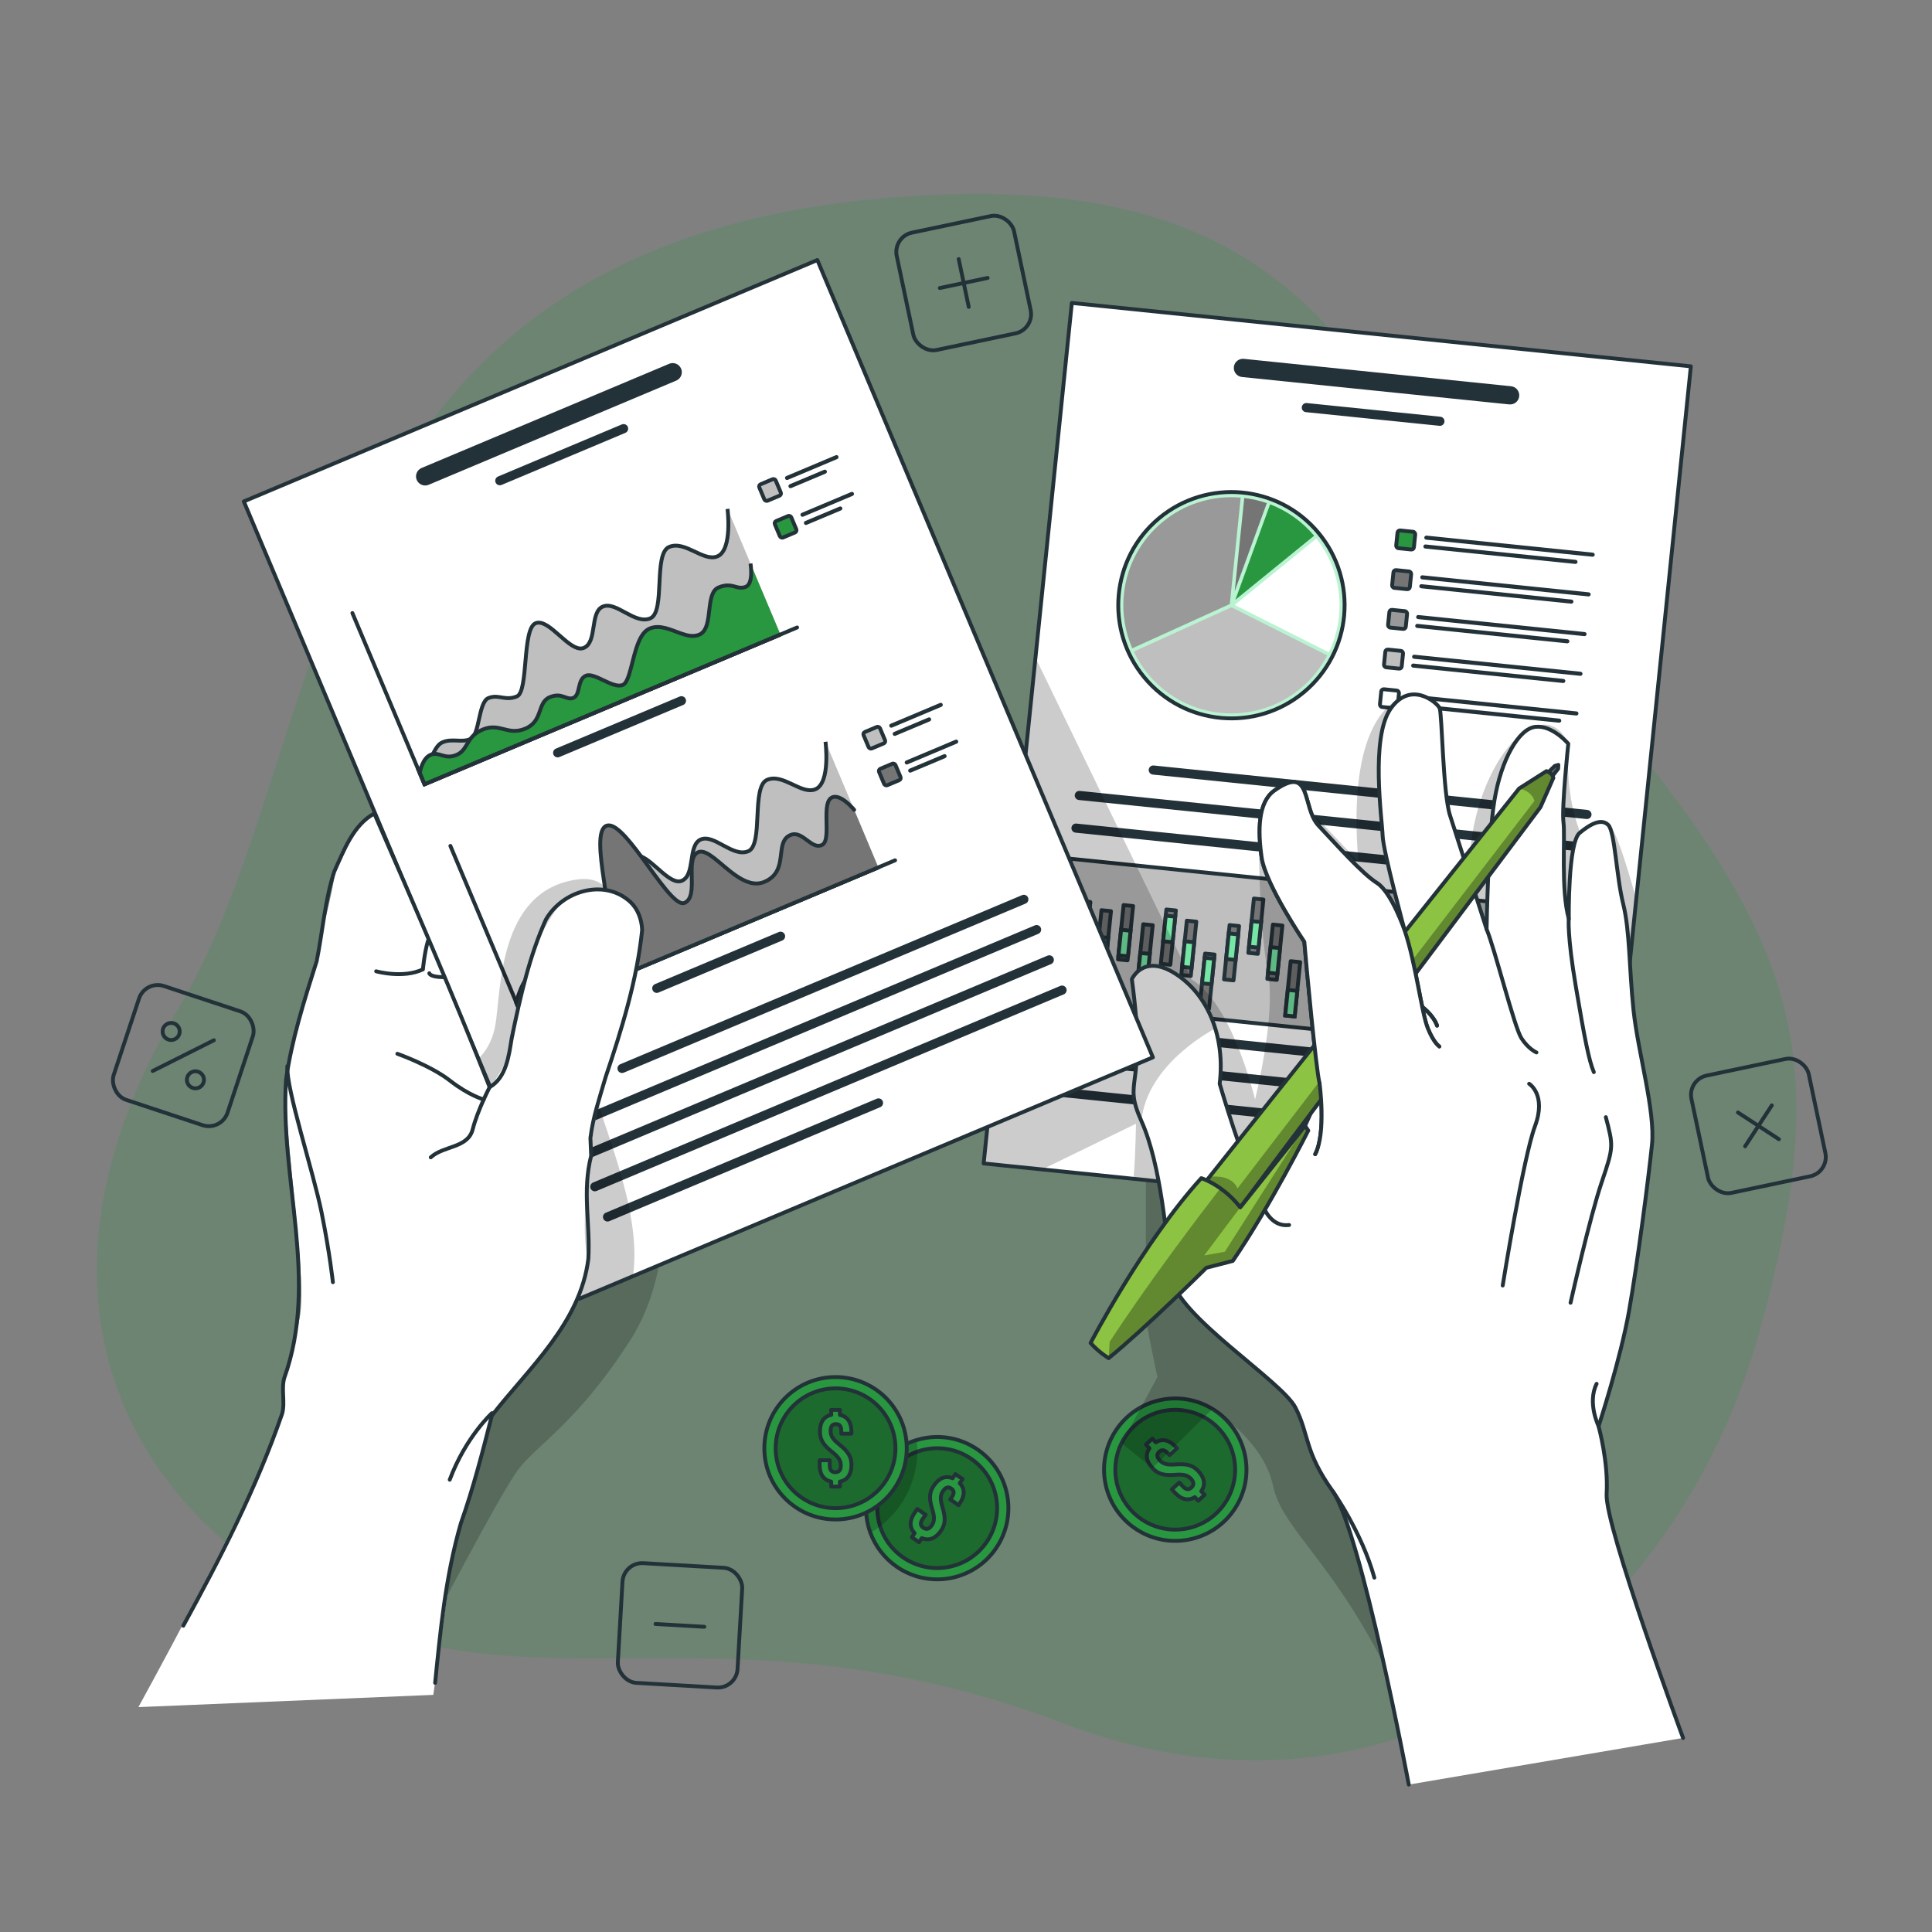 <svg xmlns="http://www.w3.org/2000/svg" xmlns:xlink="http://www.w3.org/1999/xlink" id="Ebene_1" data-name="Ebene 1" viewBox="0 0 500 500"><rect x="0" y="0" width="500" height="500" fill="#808080" stroke="none"/><defs><style>      .cls-1, .cls-2, .cls-3, .cls-4, .cls-5, .cls-6, .cls-7, .cls-8, .cls-9, .cls-10 {        stroke: #233239;      }      .cls-1, .cls-11, .cls-12, .cls-13 {        fill: #75e6a4;      }      .cls-1, .cls-4, .cls-5, .cls-10 {        stroke-miterlimit: 10;      }      .cls-2, .cls-3, .cls-6, .cls-7, .cls-8, .cls-9 {        stroke-linecap: round;        stroke-linejoin: round;      }      .cls-2, .cls-5 {        fill: none;      }      .cls-14 {        clip-path: url(#clippath-4);      }      .cls-15 {        opacity: .3;      }      .cls-3, .cls-16, .cls-10 {        fill: #289740;      }      .cls-17, .cls-18, .cls-8 {        fill: #fff;      }      .cls-18 {        opacity: .5;      }      .cls-4, .cls-19 {        fill: #bfbfbf;      }      .cls-20 {        fill: #233239;      }      .cls-21 {        clip-path: url(#clippath-1);      }      .cls-22 {        clip-path: url(#clippath-5);      }      .cls-23, .cls-9 {        fill: #757575;      }      .cls-24 {        clip-path: url(#clippath-3);      }      .cls-25 {        opacity: .2;      }      .cls-26, .cls-7 {        fill: #999;      }      .cls-12 {        opacity: .4;      }      .cls-6, .cls-27 {        fill: #8cc343;      }      .cls-28 {        clip-path: url(#clippath-2);      }      .cls-29 {        clip-path: url(#clippath);      }      .cls-13 {        opacity: 0;      }    </style><clipPath id="clippath"><path class="cls-3" d="M257.7,400.79c-5.78,8.37-17.26,10.46-25.63,4.68-3.23-2.24-5.52-5.32-6.8-8.74-2.01-5.45-1.43-11.76,2.12-16.9,2.48-3.58,6-6.01,9.87-7.16,5.18-1.56,10.98-.82,15.77,2.49,8.37,5.78,10.46,17.26,4.67,25.63Z"></path></clipPath><clipPath id="clippath-1"><polygon class="cls-8" points="437.59 94.81 423.46 232.69 414.77 317.51 293.33 305.07 269.7 302.65 254.57 301.1 267.98 170.2 277.39 78.4 437.59 94.81"></polygon></clipPath><clipPath id="clippath-2"><circle class="cls-1" cx="318.7" cy="156.65" r="29.29" transform="translate(-26.43 240.28) rotate(-39.8)"></circle></clipPath><clipPath id="clippath-3"><path class="cls-6" d="M401.99,201.35l-3.31,7.53-89.2,118.93-9.94-6.33,13.49-16.92,80.12-100.5,7.07-4.49s1.51.39,1.78,1.78Z"></path></clipPath><clipPath id="clippath-4"><path class="cls-6" d="M338.57,292.59s-9.95,19.76-19.53,33.74l-6.84,1.77s-15.7,15.6-25.28,23.39c0,0-2.46-1.43-4.68-3.93,0,0,13.6-26.12,28.65-42.65,0,0,2.19.67,4.94,2.62,1.63,1.16,3.47,2.76,5.15,4.94l16.77-21.1.83,1.22Z"></path></clipPath><clipPath id="clippath-5"><polygon class="cls-8" points="298.37 273.64 163.81 330.27 149.94 336.11 123.8 274 63.1 129.77 211.53 67.3 298.37 273.64"></polygon></clipPath></defs><g class="cls-25"><path class="cls-16" d="M228.25,51.32c124.04-11.05,124.24,58.93,180.13,124.13,55.89,65.2,67.85,94.75,46.78,169.91-21.07,75.15-92.06,134.07-179.89,100.69-87.83-33.38-138.14-1.32-193.54-30.97-55.4-29.64-75.97-86.91-35.42-154.41,40.55-67.5,29-195.73,181.94-209.35Z"></path></g><g><g><rect class="cls-2" x="233.89" y="57.72" width="31.03" height="31.03" rx="5.09" ry="5.09" transform="translate(-9.74 52.97) rotate(-11.89)"></rect><line class="cls-2" x1="248.11" y1="67.05" x2="250.71" y2="79.43"></line><line class="cls-2" x1="255.6" y1="71.93" x2="243.22" y2="74.54"></line></g><g><rect class="cls-2" x="439.57" y="275.85" width="31.03" height="31.03" rx="5.09" ry="5.09" transform="translate(-50.28 100.04) rotate(-11.89)"></rect><line class="cls-2" x1="458.54" y1="286.07" x2="451.63" y2="296.67"></line><line class="cls-2" x1="460.38" y1="294.83" x2="449.78" y2="287.91"></line></g><g><rect class="cls-2" x="160.44" y="405.13" width="31.03" height="31.03" rx="5.09" ry="5.09" transform="translate(24.54 -9.44) rotate(3.3)"></rect><line class="cls-2" x1="182.28" y1="421.01" x2="169.64" y2="420.28"></line></g><g><rect class="cls-2" x="31.92" y="257.68" width="31.03" height="31.03" rx="5.09" ry="5.09" transform="translate(88.32 -1.06) rotate(18.33)"></rect><line class="cls-2" x1="55.35" y1="269.22" x2="39.52" y2="277.17"></line><g><path class="cls-2" d="M46.27,265.95c.55,1.09.11,2.42-.98,2.97-1.09.55-2.42.11-2.97-.98-.55-1.09-.11-2.42.98-2.97,1.09-.55,2.42-.11,2.97.98Z"></path><path class="cls-2" d="M52.55,278.46c.55,1.09.11,2.42-.98,2.97-1.09.55-2.42.11-2.97-.98-.55-1.09-.11-2.42.98-2.97s2.42-.11,2.97.98Z"></path></g></g></g><g><path class="cls-16" d="M257.7,400.79c-5.78,8.37-17.26,10.46-25.63,4.68-3.23-2.24-5.52-5.32-6.8-8.74-2.01-5.45-1.43-11.76,2.12-16.9,2.48-3.58,6-6.01,9.87-7.16,5.18-1.56,10.98-.82,15.77,2.49,8.37,5.78,10.46,17.26,4.67,25.63Z"></path><g class="cls-29"><path class="cls-15" d="M255.3,399.13c-4.87,7.04-14.52,8.8-21.57,3.93s-8.8-14.52-3.93-21.57c4.87-7.04,14.52-8.8,21.57-3.93,7.04,4.87,8.8,14.52,3.93,21.57Z"></path><path class="cls-2" d="M255.3,399.13c-4.87,7.04-14.52,8.8-21.57,3.93s-8.8-14.52-3.93-21.57c4.87-7.04,14.52-8.8,21.57-3.93,7.04,4.87,8.8,14.52,3.93,21.57Z"></path><path class="cls-3" d="M246.52,382.57l.74-1.08,1.86,1.29-.74,1.08c1.39,1.45,1.35,3.26,0,5.22l-.31.46-2.15-1.49.41-.6c.72-1.03.57-1.71-.15-2.21-.72-.5-1.41-.39-2.12.64-.71,1.03-.8,2.04-.11,4.32.83,2.78.69,4.36-.46,6.01-1.36,1.96-3.08,2.64-4.92,1.85l-.73,1.06-1.86-1.29.73-1.06c-1.41-1.46-1.36-3.29,0-5.26l.69-.99,2.15,1.49-.79,1.14c-.72,1.03-.52,1.72.21,2.22s1.44.44,2.15-.59c.71-1.03.82-2.06.11-4.32-.85-2.76-.69-4.36.46-6.01,1.34-1.94,3.01-2.63,4.84-1.88Z"></path><path class="cls-25" d="M237.41,375.38c0,9.08-4.87,17.02-12.14,21.35-2.01-5.45-1.43-11.76,2.12-16.9,2.48-3.58,6-6.01,9.87-7.16.1.89.15,1.79.15,2.71Z"></path></g><path class="cls-2" d="M257.7,400.79c-5.78,8.37-17.26,10.46-25.63,4.68-3.23-2.24-5.52-5.32-6.8-8.74-2.01-5.45-1.43-11.76,2.12-16.9,2.48-3.58,6-6.01,9.87-7.16,5.18-1.56,10.98-.82,15.77,2.49,8.37,5.78,10.46,17.26,4.67,25.63Z"></path></g><g><circle class="cls-3" cx="216.24" cy="374.81" r="18.43"></circle><circle class="cls-15" cx="216.24" cy="374.81" r="15.5"></circle><circle class="cls-2" cx="216.24" cy="374.81" r="15.5"></circle><path class="cls-3" d="M215.11,366.18v-1.31h2.26v1.31c1.96.4,2.97,1.91,2.97,4.3v.55h-2.62v-.73c0-1.26-.5-1.74-1.38-1.74s-1.38.48-1.38,1.74.5,2.14,2.36,3.62c2.26,1.81,3.04,3.19,3.04,5.2,0,2.39-1.03,3.92-2.99,4.32v1.28h-2.26v-1.28c-1.99-.4-2.99-1.94-2.99-4.32v-1.21h2.62v1.38c0,1.26.55,1.71,1.43,1.71s1.43-.45,1.43-1.71-.5-2.16-2.36-3.62c-2.26-1.79-3.04-3.19-3.04-5.21,0-2.36.98-3.87,2.92-4.3Z"></path></g><g><circle class="cls-3" cx="304.15" cy="380.36" r="18.43" transform="translate(-180.19 431.23) rotate(-57.35)"></circle><path class="cls-15" d="M315.51,369.81c5.83,6.27,5.46,16.08-.81,21.91s-16.08,5.46-21.91-.81-5.46-16.08.81-21.91c6.27-5.83,16.08-5.46,21.91.81Z"></path><path class="cls-2" d="M315.51,369.81c5.83,6.27,5.46,16.08-.81,21.91s-16.08,5.46-21.91-.81-5.46-16.08.81-21.91c6.27-5.83,16.08-5.46,21.91.81Z"></path><path class="cls-3" d="M297.46,374.81l-.89-.96,1.66-1.54.89.96c1.71-1.04,3.47-.62,5.1,1.13l.38.41-1.92,1.78-.5-.53c-.86-.92-1.55-.93-2.19-.33-.64.6-.69,1.29.17,2.21.86.92,1.82,1.22,4.2,1.04,2.89-.21,4.4.27,5.77,1.74,1.63,1.75,1.91,3.58.75,5.2l.87.94-1.66,1.54-.87-.94c-1.73,1.06-3.51.62-5.13-1.13l-.82-.88,1.92-1.78.94,1.01c.86.92,1.57.88,2.21.28.64-.6.74-1.31-.11-2.23-.86-.92-1.84-1.24-4.2-1.04-2.87.23-4.4-.27-5.77-1.74-1.61-1.73-1.92-3.5-.79-5.13Z"></path></g><g><path class="cls-25" d="M296.57,300.25s-.08,38.24,0,40.47c.08,2.23,2.97,15.66,2.97,15.66l-9.28,17.11,7.99,6.44,15.55-15.29s13.24,8.18,15.66,19.88,16.83,20.22,31.78,52.62c14.95,32.4,32-72.5,32-72.5l-46.13-58.08-50.55-6.33Z"></path><g><polygon class="cls-17" points="437.59 94.81 423.46 232.69 414.77 317.51 293.33 305.07 269.7 302.65 254.57 301.1 267.98 170.2 277.39 78.4 437.59 94.81"></polygon><g class="cls-21"><path class="cls-20" d="M391.06,99.96l-69.15-7.09c-1.3-.13-2.46.81-2.59,2.11-.13,1.3.81,2.46,2.11,2.59l69.15,7.09c1.3.13,2.46-.81,2.59-2.11.13-1.3-.81-2.46-2.11-2.59Z"></path><path class="cls-20" d="M372.78,107.85l-34.58-3.54c-.65-.07-1.23.41-1.3,1.05-.07.65.41,1.23,1.05,1.3l34.58,3.54c.65.07,1.23-.41,1.3-1.05.07-.65-.41-1.23-1.05-1.3Z"></path><g><path class="cls-20" d="M410.83,209.61l-112.24-11.5c-.65-.07-1.23.41-1.3,1.05-.07.65.41,1.23,1.05,1.3l112.24,11.5c.65.07,1.23-.41,1.3-1.05s-.41-1.23-1.05-1.3Z"></path><path class="cls-20" d="M409.96,218.06l-130.51-13.37c-.65-.07-1.23.41-1.3,1.05-.07.65.41,1.23,1.05,1.3l130.51,13.37c.65.07,1.23-.41,1.3-1.05.07-.65-.41-1.23-1.05-1.3Z"></path><path class="cls-20" d="M372.55,222.77l-93.96-9.63c-.65-.07-1.23.41-1.3,1.05-.07.65.41,1.23,1.05,1.3l93.96,9.63c.65.07,1.23-.41,1.3-1.05s-.41-1.23-1.05-1.3Z"></path></g><rect class="cls-4" x="322.26" y="181.5" width="37.46" height="132.26" transform="translate(59.89 561.6) rotate(-84.15)"></rect><g><g><g><circle class="cls-11" cx="318.7" cy="156.65" r="29.29" transform="translate(-26.43 240.28) rotate(-39.8)"></circle><g class="cls-28"><circle class="cls-18" cx="318.7" cy="156.65" r="29.29" transform="translate(-26.43 240.28) rotate(-39.8)"></circle></g><circle class="cls-5" cx="318.7" cy="156.65" r="29.29" transform="translate(-26.43 240.28) rotate(-39.8)"></circle></g><g><path class="cls-17" d="M319.54,156.56l24.36,12.26c1.38-2.85,2.29-5.98,2.63-9.31.77-7.52-1.52-14.65-5.85-20.15l-21.14,17.21Z"></path><path class="cls-16" d="M319.7,155.24l20.4-16.6c-3.01-3.57-6.9-6.4-11.39-8.12l-3.68,10.1-5.32,14.62Z"></path><path class="cls-23" d="M322.01,128.88l-2.47,24.14,8.31-22.81c-1.86-.64-3.81-1.09-5.83-1.33Z"></path><path class="cls-26" d="M318.27,156.34l2.82-27.56c-15.18-1.31-28.67,9.8-30.23,25.01-.51,4.96.32,9.74,2.17,14l25.23-11.46Z"></path><path class="cls-19" d="M315.85,184.48c11.72,1.2,22.48-5.02,27.63-14.85l-24.79-12.47-25.27,11.48c4.06,8.54,12.34,14.81,22.43,15.84Z"></path></g></g><g><g><rect class="cls-10" x="361.49" y="137.45" width="4.61" height="4.61" rx=".63" ry=".63" transform="translate(16.14 -36.36) rotate(5.85)"></rect><g><path class="cls-20" d="M412.13,144.08l-43.05-4.41c-.29-.03-.5-.29-.47-.58.03-.29.29-.5.58-.47l43.05,4.41c.29.03.5.29.47.58-.03.29-.29.5-.58.47Z"></path><path class="cls-20" d="M407.68,145.94l-38.84-3.98c-.29-.03-.5-.29-.47-.58.03-.29.29-.5.58-.47l38.84,3.98c.29.03.5.29.47.58-.03.29-.29.5-.58.47Z"></path></g></g><g><rect class="cls-9" x="360.44" y="147.72" width="4.61" height="4.61" rx=".63" ry=".63" transform="translate(17.18 -36.2) rotate(5.85)"></rect><g><path class="cls-20" d="M411.08,154.35l-43.05-4.41c-.29-.03-.5-.29-.47-.58.03-.29.29-.5.58-.47l43.05,4.41c.29.03.5.29.47.58-.03.29-.29.5-.58.47Z"></path><path class="cls-20" d="M406.62,156.22l-38.84-3.98c-.29-.03-.5-.29-.47-.58.03-.29.29-.5.58-.47l38.84,3.98c.29.03.5.29.47.58-.03.29-.29.5-.58.47Z"></path></g></g><g><rect class="cls-7" x="359.39" y="157.99" width="4.61" height="4.61" rx=".63" ry=".63" transform="translate(18.22 -36.03) rotate(5.85)"></rect><g><path class="cls-20" d="M410.02,164.63l-43.05-4.41c-.29-.03-.5-.29-.47-.58.03-.29.29-.5.58-.47l43.05,4.41c.29.03.5.29.47.58-.03.29-.29.5-.58.47Z"></path><path class="cls-20" d="M405.57,166.49l-38.84-3.98c-.29-.03-.5-.29-.47-.58.03-.29.29-.5.58-.47l38.84,3.98c.29.03.5.29.47.58-.03.29-.29.5-.58.47Z"></path></g></g><g><rect class="cls-4" x="358.33" y="168.27" width="4.61" height="4.61" rx=".63" ry=".63" transform="translate(19.27 -35.87) rotate(5.85)"></rect><g><path class="cls-20" d="M408.97,174.9l-43.05-4.41c-.29-.03-.5-.29-.47-.58.03-.29.29-.5.58-.47l43.05,4.41c.29.03.5.29.47.58-.03.29-.29.5-.58.47Z"></path><path class="cls-20" d="M404.52,176.76l-38.84-3.98c-.29-.03-.5-.29-.47-.58.03-.29.29-.5.58-.47l38.84,3.98c.29.03.5.29.47.58-.03.29-.29.5-.58.47Z"></path></g></g><g><rect class="cls-8" x="357.28" y="178.54" width="4.61" height="4.61" rx=".63" ry=".63" transform="translate(20.31 -35.71) rotate(5.85)"></rect><g><path class="cls-20" d="M407.92,185.17l-43.05-4.41c-.29-.03-.5-.29-.47-.58.03-.29.29-.5.58-.47l43.05,4.41c.29.03.5.29.47.58-.03.29-.29.5-.58.47Z"></path><path class="cls-20" d="M403.47,187.03l-38.84-3.98c-.29-.03-.5-.29-.47-.58.03-.29.29-.5.58-.47l38.84,3.98c.29.03.5.29.47.58-.03.29-.29.5-.58.47Z"></path></g></g></g></g><g><g><rect class="cls-9" x="389.48" y="246.45" width="2.47" height="14.13" transform="translate(753.55 545.55) rotate(-174.15)"></rect><rect class="cls-1" x="389.32" y="251.79" width="2.47" height="6.65" transform="translate(753.07 548.72) rotate(-174.15)"></rect></g><g><rect class="cls-9" x="395.38" y="243.47" width="2.47" height="14.13" transform="translate(765.63 540.2) rotate(-174.15)"></rect><rect class="cls-1" x="393.29" y="249.32" width="6.65" height="2.47" transform="translate(106.93 619.55) rotate(-84.15)"></rect></g><g><rect class="cls-9" x="400.64" y="246.74" width="2.47" height="14.13" transform="translate(775.78 547.24) rotate(-174.15)"></rect><rect class="cls-1" x="400.8" y="248.9" width="2.47" height="6.65" transform="translate(776.26 544.13) rotate(-174.15)"></rect></g><g><rect class="cls-9" x="384.23" y="243.11" width="2.47" height="14.13" transform="translate(743.42 538.35) rotate(-174.15)"></rect><rect class="cls-1" x="384.07" y="248.45" width="2.47" height="6.65" transform="translate(742.94 541.51) rotate(-174.15)"></rect></g><g><rect class="cls-9" x="378.27" y="246.7" width="2.47" height="14.13" transform="translate(731.17 544.89) rotate(-174.15)"></rect><rect class="cls-1" x="378.05" y="252.57" width="2.47" height="6.65" transform="translate(730.51 549.13) rotate(-174.15)"></rect></g><g><rect class="cls-9" x="373.11" y="242.5" width="2.47" height="14.13" transform="translate(721.3 535.99) rotate(-174.15)"></rect><rect class="cls-1" x="372.78" y="249.43" width="2.47" height="6.65" transform="translate(720.32 542.34) rotate(-174.15)"></rect></g><g><rect class="cls-9" x="366.82" y="249.29" width="2.47" height="14.13" transform="translate(708.06 548.89) rotate(-174.15)"></rect><rect class="cls-1" x="366.5" y="256.21" width="2.47" height="6.65" transform="translate(707.08 555.22) rotate(-174.15)"></rect></g><g><rect class="cls-9" x="362.2" y="239.87" width="2.47" height="14.13" transform="translate(699.8 529.62) rotate(-174.15)"></rect><rect class="cls-1" x="362.03" y="245.21" width="2.47" height="6.65" transform="translate(699.31 532.8) rotate(-174.15)"></rect></g><g><rect class="cls-9" x="356.75" y="238.48" width="2.47" height="14.13" transform="translate(689.06 526.31) rotate(-174.15)"></rect><rect class="cls-1" x="356.91" y="240.65" width="2.47" height="6.65" transform="translate(689.55 523.17) rotate(-174.15)"></rect></g><g><rect class="cls-9" x="350.31" y="246.73" width="2.47" height="14.13" transform="translate(675.39 542.11) rotate(-174.15)"></rect><rect class="cls-1" x="350.52" y="248.37" width="2.47" height="6.65" transform="translate(676.03 537.93) rotate(-174.15)"></rect></g><g><rect class="cls-9" x="345.41" y="239.99" width="2.47" height="14.13" transform="translate(666.3 528.15) rotate(-174.15)"></rect><rect class="cls-1" x="345.3" y="244.8" width="2.47" height="6.65" transform="translate(665.97 530.28) rotate(-174.15)"></rect></g><g><rect class="cls-9" x="339.5" y="243.09" width="2.47" height="14.13" transform="translate(654.18 533.75) rotate(-174.15)"></rect><rect class="cls-1" x="339.33" y="248.43" width="2.47" height="6.65" transform="translate(653.7 536.91) rotate(-174.15)"></rect></g><g><rect class="cls-9" x="333.32" y="248.83" width="2.47" height="14.13" transform="translate(641.27 544.57) rotate(-174.15)"></rect><rect class="cls-1" x="332.93" y="256.29" width="2.47" height="6.65" transform="translate(640.14 551.94) rotate(-174.15)"></rect></g><g><rect class="cls-9" x="328.69" y="239.36" width="2.47" height="14.13" transform="translate(633.02 525.2) rotate(-174.15)"></rect><rect class="cls-1" x="328.48" y="245.24" width="2.47" height="6.65" transform="translate(632.37 529.43) rotate(-174.15)"></rect></g><g><rect class="cls-9" x="323.79" y="232.62" width="2.47" height="14.13" transform="translate(623.92 511.26) rotate(-174.15)"></rect><rect class="cls-1" x="323.57" y="238.49" width="2.47" height="6.65" transform="translate(623.28 515.48) rotate(-174.15)"></rect></g><g><rect class="cls-9" x="317.5" y="239.49" width="2.47" height="14.13" transform="translate(610.67 524.32) rotate(-174.15)"></rect><rect class="cls-1" x="317.66" y="241.66" width="2.47" height="6.65" transform="translate(611.15 521.21) rotate(-174.15)"></rect></g><g><rect class="cls-9" x="311.15" y="246.87" width="2.47" height="14.13" transform="translate(597.26 538.39) rotate(-174.15)"></rect><rect class="cls-1" x="311.42" y="247.98" width="2.47" height="6.65" transform="translate(598.06 533.16) rotate(-174.15)"></rect></g><g><rect class="cls-9" x="306.43" y="238.36" width="2.47" height="14.13" transform="translate(588.71 520.93) rotate(-174.15)"></rect><rect class="cls-1" x="306.26" y="243.7" width="2.47" height="6.65" transform="translate(588.21 524.12) rotate(-174.15)"></rect></g><g><rect class="cls-9" x="301.13" y="235.45" width="2.47" height="14.13" transform="translate(578.44 514.6) rotate(-174.15)"></rect><rect class="cls-1" x="301.35" y="237.09" width="2.47" height="6.65" transform="translate(579.09 510.42) rotate(-174.15)"></rect></g><g><rect class="cls-9" x="295.15" y="239.27" width="2.47" height="14.13" transform="translate(566.11 521.61) rotate(-174.15)"></rect><rect class="cls-1" x="294.77" y="246.73" width="2.47" height="6.65" transform="translate(564.98 528.98) rotate(-174.15)"></rect></g><g><rect class="cls-9" x="290.07" y="234.32" width="2.47" height="14.13" transform="translate(556.48 511.2) rotate(-174.15)"></rect><rect class="cls-1" x="289.79" y="240.72" width="2.47" height="6.65" transform="translate(555.66 516.49) rotate(-174.15)"></rect></g><g><rect class="cls-9" x="284.34" y="235.65" width="2.47" height="14.13" transform="translate(544.92 513.27) rotate(-174.15)"></rect><rect class="cls-1" x="284.01" y="242.58" width="2.47" height="6.65" transform="translate(543.94 519.6) rotate(-174.15)"></rect></g><g><rect class="cls-9" x="278.99" y="233.28" width="2.47" height="14.13" transform="translate(534.49 507.99) rotate(-174.15)"></rect><rect class="cls-1" x="279.31" y="233.85" width="2.47" height="6.65" transform="translate(535.46 501.72) rotate(-174.15)"></rect></g></g><g><path class="cls-20" d="M403.85,277.68l-112.24-11.5c-.65-.07-1.23.41-1.3,1.05-.07.65.41,1.23,1.05,1.3l112.24,11.5c.65.07,1.23-.41,1.3-1.05s-.41-1.23-1.05-1.3Z"></path><path class="cls-20" d="M402.99,286.13l-130.51-13.37c-.65-.07-1.23.41-1.3,1.05-.07.65.41,1.23,1.05,1.3l130.51,13.37c.65.07,1.23-.41,1.3-1.05.07-.65-.41-1.23-1.05-1.3Z"></path><path class="cls-20" d="M347.3,288.96l-75.69-7.76c-.65-.07-1.23.41-1.3,1.05-.07.65.41,1.23,1.05,1.3l75.69,7.76c.65.07,1.23-.41,1.3-1.05s-.41-1.23-1.05-1.3Z"></path></g><path class="cls-25" d="M416.23,213.49c-3.87-.31-5.21,5.86-5.21,5.86,0,0-6.12-8.02-5.15-26.88,0,0-2.99-8.36-11-3.31-8,5.05-16.31,22.85-14.33,42.24l-15.57-51.69c-5.38,1.14-16.31,8.37-13.43,43.28l-16.99-17.96s-4.6-1.48-7.2,2.59c-2.6,4.08-1.36,33.22.79,44.12,2.16,10.91-3.33,32.8-3.33,32.8,0,0-5.86-24.8-16.46-31.08l-40.37-83.26-13.41,130.9,15.13,1.55,24.3-11.83c-.14,5.47-.27,10.5-.67,14.25l121.44,12.44,8.69-84.82c-2.95-10.57-5.77-19.09-7.23-19.2Z"></path></g><polygon class="cls-2" points="437.59 94.81 423.46 232.69 414.77 317.51 293.33 305.07 269.7 302.65 254.57 301.1 267.98 170.2 277.39 78.4 437.59 94.81"></polygon></g><g><g><path class="cls-17" d="M435.59,449.77l-71,12.08s-12.36-65.65-19.73-75.99c-7.37-10.35-6.02-14.6-9.6-21.57-2.16-4.21-12.99-12.06-21.49-19.81h-.01c-.74-.67-1.46-1.34-2.15-2.01-.3-.27-.58-.56-.86-.83-1.13-1.12-2.18-2.21-3.11-3.28-.34-.38-.66-.76-.96-1.14-1.77-2.19-3.02-4.24-3.44-6.09-.03-.1-.05-.2-.06-.31-.03-.13-.05-.25-.06-.37-.19-1.55-.39-3.32-.59-5.24-.04-.38-.08-.78-.13-1.18-.02-.16-.04-.31-.06-.48-.17-1.6-.36-3.3-.58-5.05-.22-1.83-.46-3.73-.74-5.64-.09-.66-.18-1.32-.29-1.99,0-.01,0-.02-.01-.02-.11-.74-.23-1.48-.35-2.23l-.33-1.92c-.02-.11-.05-.21-.06-.3-.14-.75-.28-1.48-.42-2.22-.03-.08-.04-.16-.05-.25-.14-.65-.27-1.29-.42-1.94-.31-1.45-.66-2.87-1.04-4.25-.75-2.75-1.63-5.32-2.65-7.6-5.12-11.43,1.54-7.3-2.47-36.71,0,0,2.95-6.82,11.36-1.37.65.42,1.27.88,1.88,1.37h.01c1.69,1.36,3.19,2.97,4.47,4.78,1.67,2.35,2.97,5.04,3.86,7.96,1.33,4.35,1.76,9.22,1.14,14.3,0,0,6.32,21.66,9.65,26.59,3.34,4.93,17.1-23.39,16.21-26.69-.18-.66-.43-2.27-.71-4.48-.06-.49-.12-1.01-.19-1.56-.06-.55-.13-1.12-.19-1.71-.04-.28-.07-.58-.11-.87-.01-.12-.02-.24-.04-.35-.12-1.13-.26-2.33-.39-3.57-.03-.35-.07-.68-.11-1.02-.06-.59-.12-1.2-.18-1.8-.02-.09-.02-.19-.03-.3-.04-.34-.08-.69-.11-1.05-.08-.7-.15-1.41-.22-2.12-.07-.61-.12-1.22-.18-1.83-.12-1.15-.23-2.3-.34-3.41-.08-.83-.16-1.65-.23-2.45-.02-.18-.04-.36-.05-.53-.42-4.4-.75-8.02-.87-9.56,0,0-10.01-14.82-11.04-21.8-1.03-6.99-.94-14.33,3.25-17.32,9.92-7.06,7.02,4.32,11.46,9.03,4.44,4.73,11.25,12.43,15.11,14.84,3.56,2.26,6.74,11.04,7.19,12.32-.51-1.92-5.6-20.8-5.71-24.6-.13-4.01-3.19-25.16,2.01-32.75,5.19-7.58,12.11-1.7,12.75-.2s.83,21.99,2.66,27.7c1.84,5.7,9.49,29.47,9.49,29.47,0,0,.32-23.12,2.05-33.47,1.72-10.34,6.22-18.44,10.62-18.9s8.47,4.39,8.47,4.39c0,0-1.74,16.5-1.24,20.31.49,3.8-.72,17.57,1.37,24.97,0,0-.24-19.71,2.82-22.23,3.07-2.52,5.69-3.73,7.41-2.03,1.71,1.7,2.09,13.37,3.84,20.39,1.76,7.03,1.53,16.56,2.68,27.51s5.68,26.15,4.78,34.84c-.9,8.67-3.67,30.24-5.9,42.89-2.23,12.66-7.92,29.98-7.92,29.98,0,0,2.59,9.25,2.09,17.5-.51,8.25,19.79,63.17,19.79,63.17Z"></path><g><path class="cls-13" d="M375.24,210.98c1.36,4.22,5.9,18.34,8.17,25.39,0,0-9.93,7.3-9.68,14.07.26,6.77-1.82,20.46-6.27,20.07-4.45-.38-4.05-28.86-5.51-33.64.9,2.05,1.49,3.73,1.61,4.06-.33-1.23-5.63-20.82-5.74-24.7-.03-.91-.21-2.73-.42-5.08v-.05s9.87-9.44,17.11-3.66h0c.22,1.45.45,2.66.73,3.53Z"></path><path class="cls-13" d="M404.73,219.12c-4.62,4.38-11.59,12.13-12.47,19.6,0,0,2.58,20.85,1.48,29.95l-9.01-28.21s.32-23.12,2.05-33.47c.04-.28.1-.57.15-.86,4.42-2.26,10.48-4.28,18.09-4.42-.35,4.46-.63,9.24-.39,11.07.15,1.24.14,3.54.11,6.34Z"></path><path class="cls-12" d="M408.82,215.52h0s-.02.03-.03.03c-.11.08-.38.29-.77.62.25-.46.51-.9.79-1.3l.02.65Z"></path><path class="cls-13" d="M411.17,273.19s-5.94-22.28-6.04-40.22c-.04-6.64.72-12.69,2.87-16.78h0c.25-.47.51-.91.79-1.31l.02.65c1.27-1.04,2.45-1.86,3.54-2.34-1.67,2.6-3.59,7.69-1.37,15.96,3.48,12.96.45,28.78.18,44.05Z"></path><path class="cls-13" d="M329.24,315.65s1.6,21.23-15.47,28.84h0c-.74-.67-1.45-1.34-2.15-2.01-.3-.28-.58-.56-.86-.83-1.13-1.12-2.18-2.21-3.11-3.28-.34-.39-.66-.77-.96-1.14-1.77-2.19-3.02-4.24-3.44-6.09-.03-.1-.05-.21-.06-.31-.03-.13-.05-.25-.06-.37-.19-1.55-.39-3.32-.59-5.24-.04-.38-.08-.78-.13-1.18-.02-.16-.04-.31-.05-.48-.18-1.6-.37-3.3-.58-5.05-.22-1.83-.46-3.73-.74-5.64-.1-.66-.19-1.33-.29-1.99,0,0,0-.02,0-.02-.11-.74-.23-1.49-.35-2.23-.11-.64-.22-1.28-.33-1.93-.02-.1-.04-.2-.06-.3-.14-.74-.28-1.48-.43-2.22-.02-.08-.04-.17-.05-.25-.13-.65-.27-1.3-.41-1.94-.33-1.45-.67-2.87-1.05-4.25,6.75-6.5,22.33-2.42,14.79-17.47,0,0,3.8-12.88-6.67-26.85h0c7.16,5.78,10.83,15.92,9.47,27.05,0,0,6.32,21.65,9.65,26.59,3.34,4.93,17.1-23.39,16.2-26.69-.17-.65-.42-2.27-.7-4.48-.06-.49-.12-1.01-.19-1.56-.07-.55-.13-1.12-.2-1.71-.04-.28-.07-.57-.1-.86-.01-.12-.02-.24-.04-.35-.12-1.14-.25-2.33-.39-3.58-.03-.34-.07-.68-.11-1.02-.06-.59-.12-1.19-.18-1.8-.01-.09-.02-.19-.03-.3-.03-.34-.08-.69-.11-1.06-.08-.7-.14-1.41-.22-2.12-.06-.61-.12-1.22-.18-1.83-.11-1.15-.23-2.3-.33-3.41-.08-.83-.16-1.66-.24-2.44-.02-.18-.03-.36-.05-.54.28,1.31,5.35,25.45,8.24,31.07,2.97,5.79-9.64,36.26-17.43,31.26Z"></path><path class="cls-13" d="M421.63,339.12c-2.23,12.66-7.91,29.98-7.91,29.98,0,0,2.59,9.25,2.08,17.5-.14,2.22,1.24,7.82,3.3,14.82-.6-1.54-6.97-18.06-6.87-23.82.12-6.05-1.6-7.72-4.97-15.15-3.36-7.44-8.51-6.61-8.51-6.61,0,0-1.98,18.54-6.64,6.36-4.65-12.19-5.55-26.35,6.18-75.55,0,0,1.77,6.17.29,24.5-1.49,18.34,2.9,23.88,2.9,23.88,0,0,9.48-15.61,15.59-36.36,0,0-1.51,21.39-2.87,31.14-1.35,9.74,4.81-11.29,9.11-24.29,4.04-12.19,4.19-16.83,2.65-25.51,1.14,6.12,2,11.95,1.56,16.21-.9,8.68-3.68,30.24-5.91,42.89Z"></path><path class="cls-13" d="M341.4,380.36c3.46,5.5,11.93,12.77,16.98,32.88,5.05,20.11,1.87,42.12,1.87,42.12l-18.85-75.01Z"></path></g><path class="cls-25" d="M314.51,266.17s-17.71,8.97-19.11,23.97c-5.12-11.43,1.54-7.3-2.47-36.71,0,0,2.95-6.82,11.36-1.37.65.42,1.27.88,1.88,1.37h.01c1.69,1.36,3.19,2.97,4.47,4.78l3.86,7.96Z"></path><g><path class="cls-2" d="M364.59,461.85s-12.35-65.65-19.73-75.99c-7.37-10.34-6.02-14.6-9.6-21.57-3.58-6.97-30.93-23.93-32.14-33.84-1.21-9.9-2.6-28.88-7.72-40.31-5.12-11.44,1.54-7.3-2.48-36.71,0,0,2.97-6.81,11.37-1.37,8.4,5.45,12.83,16.35,11.36,28.42,0,0,6.32,21.65,9.65,26.58,3.34,4.94,17.09-23.39,16.2-26.7-.89-3.31-3.53-31.47-3.94-36.6,0,0-10.01-14.83-11.04-21.8-1.03-6.98-.94-14.33,3.25-17.31,9.92-7.06,7.02,4.32,11.46,9.04,4.44,4.72,11.25,12.42,15.11,14.84s7.24,12.47,7.24,12.47c0,0-5.64-20.74-5.76-24.75-.12-4.01-3.19-25.16,2.01-32.74,5.2-7.58,12.12-1.7,12.75-.21s.84,21.99,2.67,27.69c1.83,5.71,9.48,29.48,9.48,29.48,0,0,.33-23.12,2.05-33.47,1.73-10.35,6.23-18.45,10.62-18.9,4.4-.46,8.47,4.39,8.47,4.39,0,0-1.74,16.5-1.25,20.31.49,3.81-.71,17.57,1.38,24.97,0,0-.25-19.71,2.82-22.23,3.07-2.52,5.69-3.73,7.4-2.03,1.72,1.7,2.09,13.37,3.85,20.39,1.75,7.02,1.53,16.56,2.68,27.51s5.68,26.15,4.78,34.83c-.9,8.68-3.68,30.24-5.91,42.9s-7.91,29.98-7.91,29.98c0,0,2.59,9.25,2.08,17.5-.51,8.25,19.79,63.17,19.79,63.17"></path><path class="cls-2" d="M384.72,240.45c2.07,4.86,7.18,25.38,9.01,28.22s3.9,3.7,3.9,3.7"></path><path class="cls-2" d="M406,237.75s-.44,4.2,1.83,17.61,3.38,19.11,4.65,22.1"></path><path class="cls-2" d="M363.58,240.98c2.78,8.17,4.34,21.19,5.92,25.11,1.58,3.92,2.99,4.73,2.99,4.73"></path><path class="cls-2" d="M368.07,260.58s2.91,2.16,3.84,4.85"></path><path class="cls-2" d="M325.31,307.06s1.52,10.83,8.31,9.97"></path><path class="cls-2" d="M341.5,280.36s1.76,12.87-1.13,18.34"></path><path class="cls-2" d="M395.74,280.48s4.56,2.79,1.51,10.98c-3.05,8.19-8.35,41.23-8.35,41.23"></path><path class="cls-2" d="M415.59,289.12c1.91,7.4,2.08,7.59-1.02,16.68-3.11,9.09-8.11,31.35-8.11,31.35"></path><path class="cls-2" d="M413.72,369.1s-2.98-6.02-.52-10.97"></path><path class="cls-2" d="M344.86,385.86s7.54,10.59,10.82,22.44"></path></g></g><g><polygon class="cls-9" points="400.34 200.23 402.38 198.22 403.3 197.95 403.24 198.95 401.36 201.34 400.34 200.23"></polygon><g><path class="cls-27" d="M401.99,201.35l-3.31,7.53-89.2,118.93-9.94-6.33,13.49-16.92,80.12-100.5,7.07-4.49s1.51.39,1.78,1.78Z"></path><g class="cls-24"><path class="cls-15" d="M401.99,201.35l-3.31,7.53-89.2,118.93-9.94-6.33,13.49-16.92c6.2-.64,7.23,3.02,7.23,3.02l76.85-100.3c-.75-2.7-3.96-3.22-3.96-3.22l7.07-4.49s1.51.39,1.78,1.78Z"></path></g><path class="cls-2" d="M401.99,201.35l-3.31,7.53-89.2,118.93-9.94-6.33,13.49-16.92,80.12-100.5,7.07-4.49s1.51.39,1.78,1.78Z"></path></g><g><path class="cls-27" d="M338.57,292.59s-9.95,19.76-19.53,33.74l-6.84,1.77s-15.7,15.6-25.28,23.39c0,0-2.46-1.43-4.68-3.93,0,0,13.6-26.12,28.65-42.65,0,0,2.19.67,4.94,2.62,1.63,1.16,3.47,2.76,5.15,4.94l16.77-21.1.83,1.22Z"></path><g class="cls-14"><path class="cls-15" d="M338.57,292.59s-9.95,19.76-19.53,33.74l-6.84,1.77s-15.7,15.6-25.28,23.39l.26-4.24c10.39-15.87,23.59-33.18,28.64-39.72,1.63,1.16,3.47,2.76,5.15,4.94l-9.32,12.44,5.34-.96,20.75-32.58.83,1.22Z"></path></g><path class="cls-2" d="M338.57,292.59s-9.95,19.76-19.53,33.74l-6.84,1.77s-15.7,15.6-25.28,23.39c0,0-2.46-1.43-4.68-3.93,0,0,13.6-26.12,28.65-42.65,0,0,2.19.67,4.94,2.62,1.63,1.16,3.47,2.76,5.15,4.94l16.77-21.1.83,1.22Z"></path></g></g><g><path class="cls-17" d="M372.48,270.82l-27.86,27.02-4.45,4.32c3.05-7.84,1.57-19.95,1.38-21.43,0,0,0-.02,0-.02-.01-.08-.02-.13-.02-.13,0-.07,0-.16-.02-.21-.17-.65-.42-2.27-.7-4.48-.06-.49-.12-1.01-.19-1.56-.07-.55-.13-1.12-.2-1.71-.04-.28-.07-.57-.1-.86-.01-.12-.02-.24-.04-.35-.12-1.13-.26-2.33-.39-3.58-.03-.34-.07-.68-.11-1.02-.06-.59-.12-1.19-.18-1.8-.01-.09-.02-.19-.03-.3-.03-.34-.08-.69-.11-1.06-.08-.7-.14-1.41-.22-2.12-.06-.61-.12-1.22-.18-1.83-.11-1.15-.23-2.3-.33-3.41-.09-.83-.17-1.65-.24-2.44-.02-.18-.03-.36-.05-.54-.42-4.4-.75-8.01-.87-9.56,0,0-10-14.82-11.04-21.8-1.03-6.98-.94-14.33,3.25-17.31,9.92-7.07,7.01,4.31,11.45,9.03,4.44,4.73,11.26,12.42,15.11,14.84,3.85,2.43,7.24,12.47,7.24,12.47,2.77,8.17,4.34,21.18,5.92,25.11,1.58,3.92,2.99,4.73,2.99,4.73Z"></path><path class="cls-2" d="M368.07,260.58s2.91,2.16,3.84,4.85"></path><path class="cls-13" d="M341.23,213.67c4.42,4.72,11.21,12.37,15.07,14.82-.54-.27-7.65-3.74-11.62.12-4.13,4.02-7.12,15.15-7.12,15.15,0,0-10-14.82-11.04-21.8-1.03-6.98-.94-14.33,3.25-17.31,9.92-7.07,7.01,4.31,11.45,9.03Z"></path><path class="cls-13" d="M344.62,297.84l-4.45,4.32c3.05-7.84,1.57-19.95,1.38-21.43,0,0,0-.02,0-.02,0-.14-.02-.25-.04-.34-.17-.65-.42-2.27-.7-4.48-.06-.49-.12-1.01-.19-1.56-.07-.55-.13-1.12-.2-1.71-.04-.28-.07-.57-.1-.86-.01-.12-.02-.24-.04-.35-.12-1.14-.25-2.33-.39-3.58-.03-.34-.07-.68-.11-1.02-.06-.59-.12-1.19-.18-1.8-.01-.09-.02-.19-.03-.3-.03-.34-.08-.69-.11-1.06-.08-.7-.14-1.41-.22-2.12-.06-.61-.12-1.22-.18-1.83-.11-1.15-.23-2.3-.33-3.41-.08-.83-.16-1.66-.24-2.44-.02-.18-.03-.36-.05-.54.28,1.31,5.35,25.45,8.24,31.07,1.09,2.13.08,7.61-2.05,13.45Z"></path><path class="cls-2" d="M372.49,270.82s-1.41-.81-2.99-4.73c-1.58-3.92-3.15-16.94-5.92-25.11,0,0-3.39-10.05-7.24-12.47s-10.66-10.12-15.11-14.84c-4.44-4.72-1.54-16.1-11.46-9.04-4.19,2.98-4.27,10.33-3.25,17.31,1.03,6.98,11.04,21.8,11.04,21.8.41,5.14,3.05,33.3,3.94,36.6"></path><path class="cls-2" d="M341.5,280.36s1.76,12.87-1.13,18.34"></path></g></g></g><g><path class="cls-25" d="M170.47,296.11s6.33,29.39-7.38,50.78c-13.71,21.38-24.26,27.09-29.01,33.47-4.75,6.38-23.32,42.05-23.32,42.05l-21.7-64.27,21.7-79.51,59.72,17.49Z"></path><g><polygon class="cls-17" points="298.37 273.64 163.81 330.27 149.94 336.11 123.8 274 63.1 129.77 211.53 67.3 298.37 273.64"></polygon><g class="cls-22"><path class="cls-20" d="M173.18,94.15l-64.07,26.96c-1.2.51-1.77,1.89-1.26,3.09.51,1.2,1.89,1.77,3.09,1.26l64.07-26.96c1.2-.51,1.77-1.89,1.26-3.09-.51-1.2-1.89-1.77-3.09-1.26Z"></path><path class="cls-20" d="M160.93,109.84l-32.04,13.48c-.6.25-.88.95-.63,1.55.25.6.95.88,1.55.63l32.04-13.48c.6-.25.88-.95.63-1.55-.25-.6-.95-.88-1.55-.63Z"></path><g><g><path class="cls-4" d="M213.64,191.97s1.35,10.61-2.6,12.28c-3.61,1.52-8.36-4.18-12.51-2.43-4.15,1.75-.88,16.79-4.88,18.48-4,1.68-8.82-4.5-12.27-3.05-3.45,1.45-1.36,9.19-4.92,10.69-2.94,1.24-7.14-4.92-10.5-6.27-.71-.29-1.38-.36-2-.1-3.52,1.48-1.77,17.65-4.81,18.92-1.01.43-1.89.5-2.7.44-1.2-.08-2.26-.44-3.43-.32-.41.04-.83.14-1.28.33-2.59,1.09-2.24,9.6-4.61,10.6-2.37,1-4.71-.24-7.24.83-2.53,1.07-2.49,5.49-6.26,7.08l1.6,3.79,92.11-38.76"></path><polyline class="cls-2" points="116.56 218.92 135.21 263.23 231.65 222.65"></polyline><path class="cls-9" d="M221.05,209.58s-.45-.56-1.14-1.22c-1.19-1.15-3.08-2.61-4.52-2.01-1.41.59-1.53,2.93-1.5,5.42.03,3.04.3,6.3-1.23,6.95-1.3.55-2.46-.28-3.66-1.17-1.37-1.02-2.77-2.14-4.46-1.43-2.84,1.2-1.98,4.9-2.98,8.07-.51,1.62-1.51,3.1-3.74,4.04-2.46,1.03-4.95.02-7.29-1.58-3.96-2.7-7.52-7.08-9.82-6.11-3.67,1.54.38,11.47-3.57,13.13-2.2.93-6.76-6.02-11.19-11.99-3.5-4.73-6.92-8.84-9.03-7.96-4.76,2,3.08,25.73-.38,27.19-.03.01-.07.03-.11.04-1.44.57-2.5.21-3.43-.32-1.25-.71-2.26-1.71-3.64-1.13-2.55,1.07-1.05,10.37-3.86,11.56-2.81,1.18-4.49-.53-7.65.8-2.67,1.12-4.26,7.6-4.26,7.6l1.6,3.79,92.11-38.76"></path></g><path class="cls-20" d="M201.55,241.21l-32.04,13.48c-.6.25-.88.95-.63,1.55.25.6.95.88,1.55.63l32.04-13.48c.6-.25.88-.95.63-1.55-.25-.6-.95-.88-1.55-.63Z"></path><g><g><rect class="cls-4" x="223.97" y="188.59" width="4.61" height="4.61" rx=".63" ry=".63" transform="translate(-56.33 102.72) rotate(-22.82)"></rect><g><path class="cls-20" d="M243.67,182.9l-12.8,5.39c-.27.11-.58-.01-.69-.28-.11-.27.01-.58.28-.69l12.8-5.39c.27-.11.58.01.69.28s-.01.58-.28.69Z"></path><path class="cls-20" d="M240.66,186.67l-8.9,3.74c-.27.11-.58-.01-.69-.28s.01-.58.28-.69l8.9-3.74c.27-.11.58.01.69.28.11.27-.01.58-.28.69Z"></path></g></g><g><rect class="cls-9" x="227.98" y="198.11" width="4.61" height="4.61" rx=".63" ry=".63" transform="translate(-59.71 105.02) rotate(-22.82)"></rect><g><path class="cls-20" d="M247.67,192.42l-12.8,5.39c-.27.11-.58-.01-.69-.28-.11-.27.01-.58.28-.69l12.8-5.39c.27-.11.58.01.69.28s-.01.58-.28.69Z"></path><path class="cls-20" d="M244.66,196.18l-8.9,3.74c-.27.11-.58-.01-.69-.28-.11-.27.01-.58.28-.69l8.9-3.74c.27-.11.58.01.69.28.11.27-.01.58-.28.69Z"></path></g></g></g></g><g><path class="cls-20" d="M264.51,231.66l-103.99,43.76c-.6.25-.88.95-.63,1.55.25.6.95.88,1.55.63l103.99-43.76c.6-.25.88-.95.63-1.55-.25-.6-.95-.88-1.55-.63Z"></path><path class="cls-20" d="M267.81,239.49l-120.92,50.89c-.6.25-.88.95-.63,1.55.25.6.95.88,1.55.63l120.92-50.89c.6-.25.88-.95.63-1.55-.25-.6-.95-.88-1.55-.63Z"></path><path class="cls-20" d="M271.1,247.32l-120.92,50.89c-.6.25-.88.95-.63,1.55.25.6.95.88,1.55.63l120.92-50.89c.6-.25.88-.95.63-1.55-.25-.6-.95-.88-1.55-.63Z"></path><path class="cls-20" d="M274.4,255.15l-120.92,50.89c-.6.25-.88.95-.63,1.55.25.6.95.88,1.55.63l120.92-50.89c.6-.25.88-.95.63-1.55-.25-.6-.95-.88-1.55-.63Z"></path><path class="cls-20" d="M226.9,284.35l-70.13,29.51c-.6.25-.88.95-.63,1.55.25.6.95.88,1.55.63l70.13-29.51c.6-.25.88-.95.63-1.55-.25-.6-.95-.88-1.55-.63Z"></path></g><g><g><g><path class="cls-4" d="M188.28,131.7s1.35,10.61-2.6,12.28c-3.61,1.52-8.36-4.18-12.51-2.43-4.15,1.75-.88,16.79-4.88,18.48-4,1.68-8.82-4.5-12.27-3.05-3.45,1.45-1.36,9.19-4.92,10.69-2.94,1.24-7.14-4.92-10.5-6.27-.71-.29-1.38-.36-2-.1-3.52,1.48-1.77,17.65-4.81,18.92-1.01.43-1.89.5-2.7.44-1.2-.08-2.26-.44-3.43-.32-.41.04-.83.14-1.28.33-2.59,1.09-2.24,9.6-4.61,10.6-2.37,1-4.71-.24-7.24.83-2.53,1.07-2.49,5.49-6.26,7.08l1.6,3.79,92.11-38.76"></path><path class="cls-10" d="M194.23,145.85s.84,5.14-1.19,6c-1.69.71-2.73-.28-4.51-.34-.71-.03-1.54.09-2.58.53-1.63.68-2.02,2.88-2.31,5.25-.36,2.91-.54,6.06-2.67,6.96-1.49.63-3.1.26-4.76-.32-2.64-.92-5.43-2.38-8.11-1.25-1.3.55-2.21,1.96-2.92,3.71-1.67,4.13-2.19,10.11-4,10.87-2.57,1.08-7.28-3.34-9.56-2.38-2.28.96-1.35,4.93-3.2,5.71-1.85.78-2.91-1.52-6.17-.15-3.26,1.37-1.67,6.19-6.27,8.12-4.6,1.93-6.61-1.62-11.06.25-4.45,1.87-3.64,5.24-6.77,6.56s-4.46-.97-6.7-.03c-2.18.92-2.77,4.49-2.81,4.72l1.23,2.92,92.11-38.76"></path></g><polyline class="cls-2" points="91.2 158.66 109.85 202.97 206.29 162.39"></polyline></g><path class="cls-20" d="M175.9,180.26l-32.04,13.48c-.6.25-.88.95-.63,1.55.25.6.95.88,1.55.63l32.04-13.48c.6-.25.88-.95.63-1.55-.25-.6-.95-.88-1.55-.63Z"></path><g><g><rect class="cls-4" x="196.99" y="124.48" width="4.61" height="4.61" rx=".63" ry=".63" transform="translate(-33.58 87.24) rotate(-22.82)"></rect><g><path class="cls-20" d="M216.69,118.79l-12.8,5.39c-.27.11-.58-.01-.69-.28s.01-.58.28-.69l12.8-5.39c.27-.11.58.01.69.28s-.01.58-.28.69Z"></path><path class="cls-20" d="M213.68,122.56l-8.9,3.74c-.27.11-.58-.01-.69-.28-.11-.27.01-.58.28-.69l8.9-3.74c.27-.11.58.01.69.28.11.27-.01.58-.28.69Z"></path></g></g><g><rect class="cls-10" x="201" y="134" width="4.61" height="4.61" rx=".63" ry=".63" transform="translate(-36.95 89.54) rotate(-22.82)"></rect><g><path class="cls-20" d="M220.69,128.31l-12.8,5.39c-.27.11-.58-.01-.69-.28-.11-.27.01-.58.28-.69l12.8-5.39c.27-.11.58.01.69.28s-.01.58-.28.69Z"></path><path class="cls-20" d="M217.68,132.08l-8.9,3.74c-.27.11-.58-.01-.69-.28-.11-.27.01-.58.28-.69l8.9-3.74c.27-.11.58.01.69.28s-.01.58-.28.69Z"></path></g></g></g></g><path class="cls-25" d="M163.81,330.27l-13.87,5.84-26.14-62.11c1.64-1.56,3.56-4.23,4.37-8.57,1.56-8.32.46-35.07,21.29-37.83,20.82-2.76,3.26,44.08,4.22,53.01.88,8.13,12.75,31.76,10.13,49.66Z"></path></g><polygon class="cls-2" points="298.37 273.64 163.81 330.27 149.94 336.11 123.8 274 63.1 129.77 211.53 67.3 298.37 273.64"></polygon></g><g><path class="cls-17" d="M155.43,284c2.33-7.98,11.45-33.61,10.26-44.94-.11-1.02-.33-1.94-.64-2.76-3.2-8.46-16.28-7.64-21.31-.63-5.52,7.71-10.02,21.59-10.41,30.03-.21,4.67-2.21,8.95-3.96,11.86,0,.02,0,.03-.02.04-1.41,2.34-2.65,3.76-2.65,3.76l-29.85-70.82s-4.82,3.9-7.81,8.72c-1.21,1.93-2.11,4.03-2.29,6.07-.61,6.97-8.51,35.63-11.8,47.73-.06.26-.14.5-.2.74-3.16,11.62,5.18,54.78,2.8,67.32-2.39,12.53-3.87,12.26-4.21,21.16-.25,6.5-9.55,26.26-19.97,46.55-5.97,11.63-12.32,23.42-17.55,32.97l76.32-3.17c1.32-9.27,2.68-19.06,3.92-28.53.51-3.9,1.34-7.91,2.28-11.71h0c1.68-6.81,3.74-12.96,4.98-16.56,1.95-5.62,3.98-16.1,3.98-16.1,8.88-9.4,20.52-24.16,23.89-34.17,0-.02.02-.05.02-.07.85-2.53,1.16-4.75.76-6.49-.34-1.44-.52-3.31-.6-5.46t0-.02c-.39-10.83,2.09-28.86,4.05-35.51Z"></path><path class="cls-13" d="M129.36,277.59c-2.37,4.75-5.22,9.36-7.04,14.69-1.82,5.32-3.77,6.08-9.12,10.24-5.34,4.17-9.24-2.7-9.24-2.7,0,0,7.07-7.34,4.72-11.43-2.36-4.09-11.14-14.26-10.62-19.87.51-5.61-5.33-18.19-5.33-18.19,0,0,13.33-7.82,10.74-16.96-1.41-5.01-8.39-10.33-14.41-14.12,2.99-4.82,7.81-8.72,7.81-8.72l29.85,70.82s1.24-1.42,2.65-3.76Z"></path><path class="cls-13" d="M80.96,321.03c.18.6,4.52,14.93.86,20.9-3.75,6.1-7.42,13.89-5.63,21.99,1.43,6.48-10.57,29.88-22.81,44.9,10.42-20.29,19.72-40.05,19.97-46.55.35-8.9,1.82-8.63,4.21-21.16,2.38-12.54-5.95-55.7-2.8-67.32.06-.24.14-.48.2-.74,2.33,13.17,7.76,39.4,9.25,47.83,1.9,10.74-3.06.58-3.26.15Z"></path><path class="cls-13" d="M108.44,407.5c8.87-38.19,38.72-67.47,42.76-75.95-3.37,10-15.01,24.77-23.89,34.17,0,0-2.03,10.47-3.98,16.1-1.25,3.6-3.3,9.75-4.98,16.55h0c-8.67,10.22-9.91,9.14-9.91,9.14Z"></path><path class="cls-13" d="M155.43,284c-1.96,6.65-4.44,24.68-4.05,35.51-1.57-6.8-4.59-15.44-5.09-27.47-.85-20.4,10.71-13.08,6.68-23.13-4.03-10.04-15.52,2.83-9.86-18.44,4.13-15.53,15.9-15.39,21.94-14.18.31.82.53,1.74.64,2.76,1.2,11.33-7.92,36.96-10.26,44.94Z"></path><g><path class="cls-2" d="M47.44,420.73c9.57-17.49,18.88-35.48,25.58-54.88.8-2.79-.27-6.42.54-9.21,9.07-25.2-1.22-51.43.47-77.23,1.42-10.17,4.67-20.42,7.92-30.66,1.53-7.42,2.11-15.71,4.55-23.17,2.52-5.62,5.01-12.16,10.37-15.04,10.2,23.38,20.37,46.85,29.85,70.82,4.28-2.48,4.97-8.02,5.7-12.65,2.3-11.13,4.63-21.33,8.84-30.7,4.28-7.53,15.18-10.74,21.87-4.59,1.91,1.76,2.94,4.47,3.06,7.23-1.3,12.92-5.36,25.96-9.45,38.08-1.61,5.58-3.25,10.25-3.94,15.79.08,1.84.11,2.75.19,4.59-2.37,9.29-.19,17.47-.73,26.69-2.07,16.63-15.37,28.22-24.97,40.56-2.37,9.29-4.74,18.58-8.03,27.91-4.02,13.96-5.28,27.8-6.65,41.25"></path><path class="cls-2" d="M126.72,281.35s-3.14,6.03-4.39,10.93c-1.25,4.9-7.58,4.19-10.85,7.24"></path><path class="cls-2" d="M102.84,272.72s8.61,3.04,13.62,6.95c5.01,3.91,8.72,4.87,8.72,4.87"></path><path class="cls-2" d="M97.35,251.37s6.95,1.95,12.1-.5c0,0,.38-4.26,1.31-7.39"></path><path class="cls-2" d="M111.11,251.88s.07.97,3.62,1.01"></path><path class="cls-2" d="M127.31,365.72s-6.78,6.15-10.92,17.23"></path><path class="cls-2" d="M74.36,275.92c-.31,5.99,6.72,27.28,8.86,37.85,2.14,10.58,2.93,18.06,2.93,18.06"></path></g></g></g></svg>